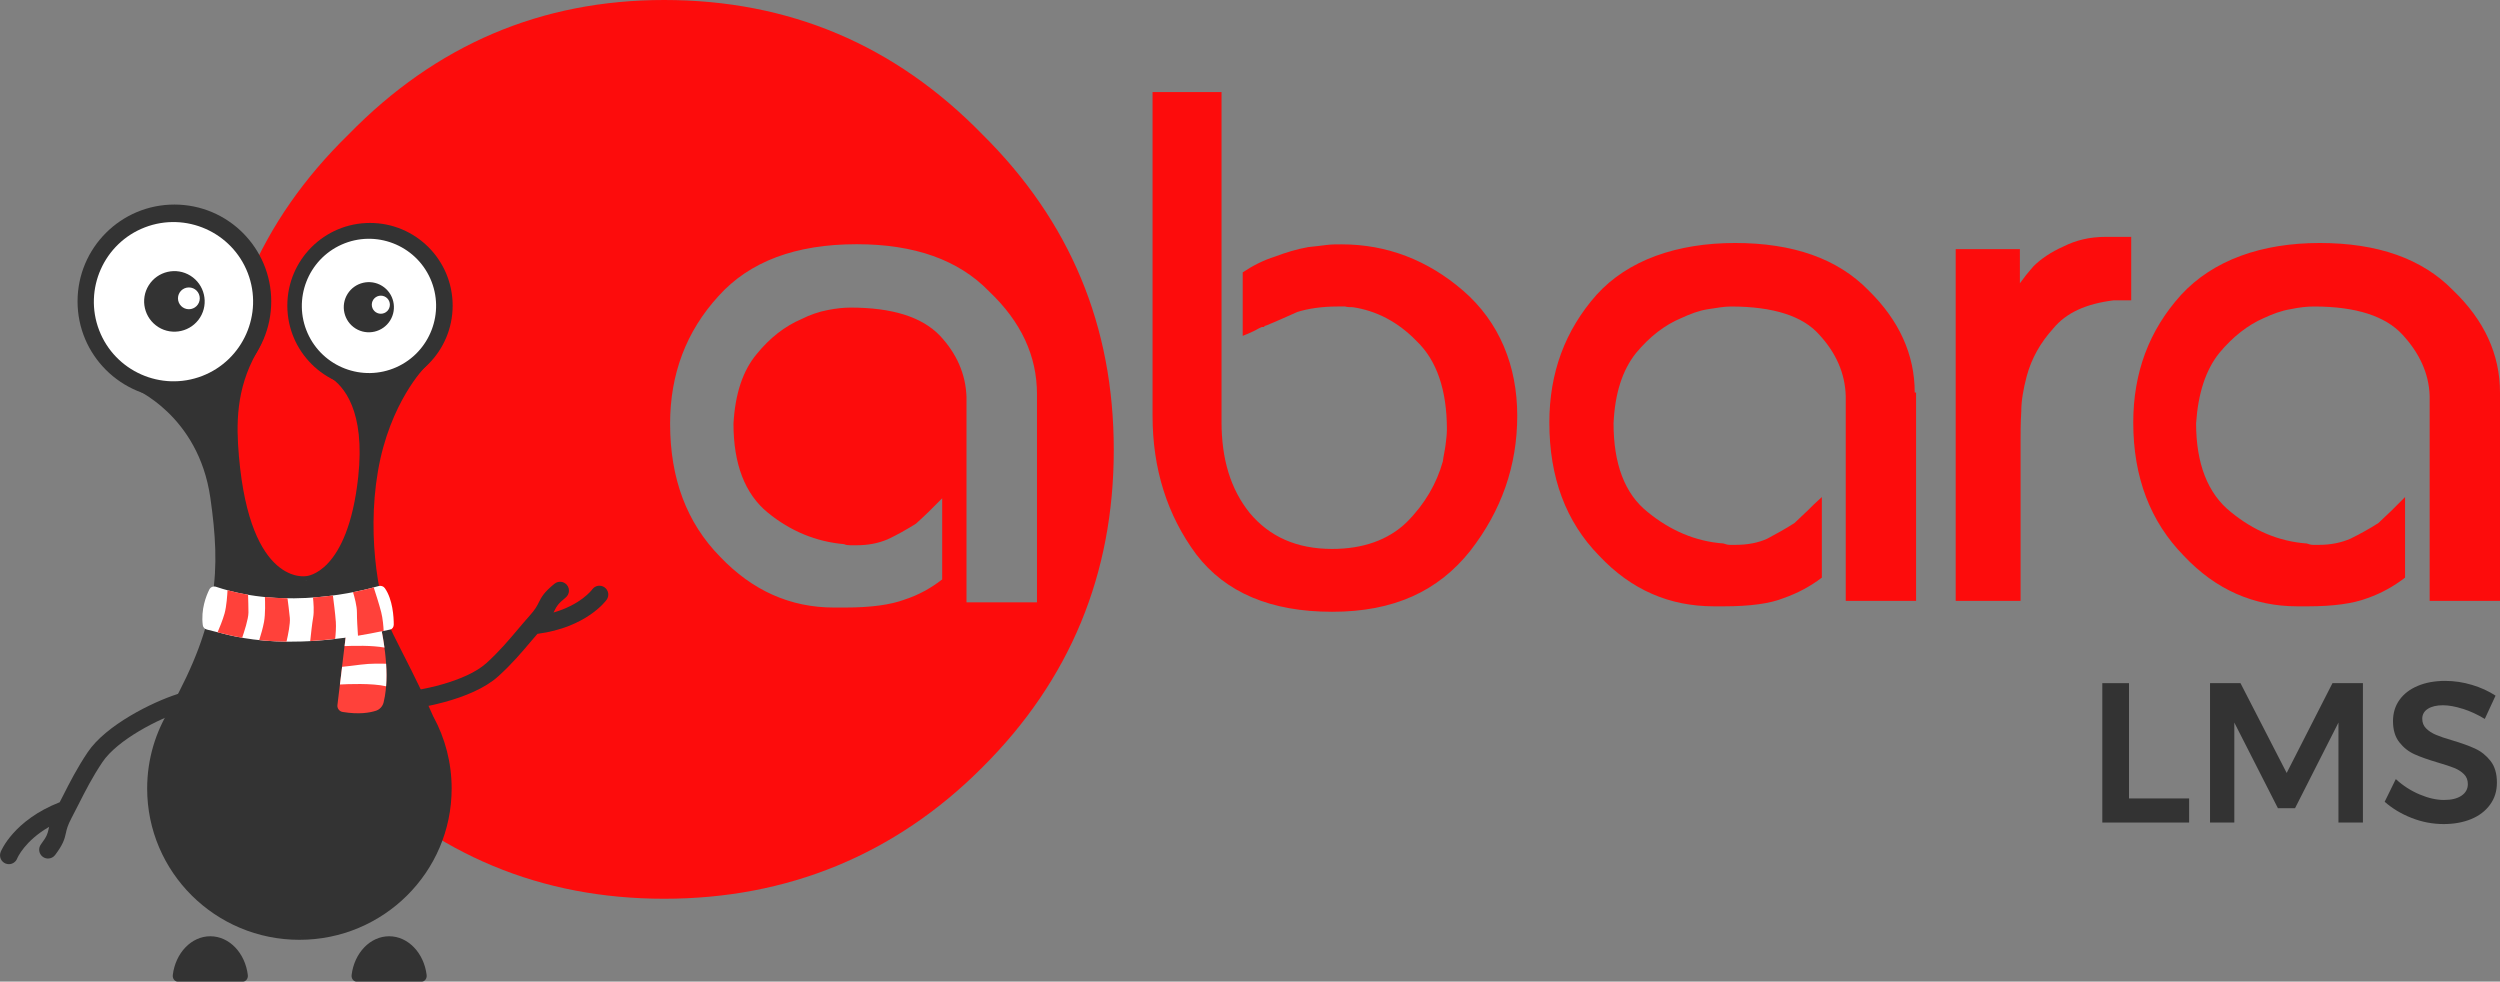<?xml version="1.0" encoding="UTF-8"?>
<svg id="Layer_2" data-name="Layer 2" xmlns="http://www.w3.org/2000/svg" viewBox="0 0 915.16 359.34">
  <rect x="0" y="0" width="915.16" height="359.34" fill="#808080" stroke="none"/>
  <defs>
    <style>
      .cls-1 {
        fill: #ff413a;
      }

      .cls-1, .cls-2, .cls-3, .cls-4, .cls-5 {
        stroke-width: 0px;
      }

      .cls-6 {
        opacity: .5;
      }

      .cls-7 {
        isolation: isolate;
      }

      .cls-2 {
        fill: #fbfbfb;
      }

      .cls-3 {
        fill: #fd0c0c;
      }

      .cls-4 {
        fill: #333;
      }

      .cls-5 {
        fill: #fff;
      }
    </style>
  </defs>
  <g id="Layer_2-2" data-name="Layer 2">
    <g>
      <g>
        <g>
          <g id="Layer0_0_MEMBER_0_FILL" data-name="Layer0 0 MEMBER 0 FILL">
            <path class="cls-3" d="M847.16,112.2c15.25,0,26,3.5,32.25,10.25,6.25,6.75,9.75,14.25,10,22.5v75h25.75v-76.25c0-14-5.75-26.5-17.25-37.5-11.25-11.5-27.5-17.25-48.75-17.25s-39,6.25-50.75,19c-11.75,13-17.5,28.5-17.5,46.75,0,20,6.25,36.25,18.5,48.75,11.75,12.5,25.75,18.5,41.5,18.5h4c9.25,0,16.5-1,21.75-3,5-1.75,9.5-4.25,13.75-7.5v-29.5c-1.75,1.75-3.5,3.5-5,5-1.5,1.5-3.25,3-4.75,4.5-3.5,2.25-6.75,4-10.25,5.75-3.5,1.5-7.25,2.25-11.5,2.25h-2.25c-.75,0-1.5-.25-2.25-.5-10.25-.75-19.5-4.75-27.75-11.5-8.5-6.75-12.75-17.75-12.75-32.5.75-11,3.5-19.5,8.5-25.75,5-6,10.5-10.25,16.25-12.75,3.25-1.5,6.5-2.75,9.75-3.25,3.5-.75,6.25-1,8.75-1Z"/>
          </g>
          <g id="Layer0_0_MEMBER_1_FILL" data-name="Layer0 0 MEMBER 1 FILL">
            <path class="cls-3" d="M739.41,91.2h-23.5v128.75h23.75v-59c0-2.5,0-6,.25-10.25,0-4,.75-8.25,2-13,1.75-6.5,5-12.25,9.75-17.5,4.75-5.75,12-9,22-10.25h6.5v-23.25h-9.25c-6,0-11,1.25-15.5,3.5-4.5,2-8.25,4.5-11,7.25-1,1.25-2,2.25-2.75,3.25-.75,1-1.5,2-2.25,3v-12.5Z"/>
          </g>
          <g id="Layer0_0_MEMBER_2_FILL" data-name="Layer0 0 MEMBER 2 FILL">
            <path class="cls-3" d="M700.91,143.7c0-14-5.75-26.5-17-37.5-11.25-11.5-27.5-17.25-48.75-17.25s-39.25,6.25-50.75,19c-11.5,13-17.25,28.5-17.25,46.75,0,20,6,36.25,18.25,48.75,11.75,12.5,25.75,18.5,42,18.5h3.75c9.5,0,16.75-1,21.75-3,5-1.75,9.75-4.25,14-7.5v-29.5c-2,1.75-3.75,3.5-5.25,5-1.5,1.5-3.25,3-4.75,4.5-3.5,2.25-6.75,4-10,5.75-3.25,1.5-7.25,2.25-11.5,2.25h-2.25c-.75,0-1.5-.25-2.25-.5-10.25-.75-19.5-4.75-27.75-11.5-8.5-6.75-12.5-17.75-12.5-32.5.5-11,3.25-19.5,8.25-25.75,5-6,10.5-10.25,16.5-12.75,3.25-1.5,6.5-2.75,9.75-3.25,3.25-.5,6-1,8.5-1,15.5,0,26.25,3.5,32.25,10.25,6.25,6.75,9.5,14.25,9.75,22.5v75h25.75v-76.25h-.5Z"/>
          </g>
          <g id="Layer0_0_MEMBER_3_FILL" data-name="Layer0 0 MEMBER 3 FILL">
            <path class="cls-3" d="M466.66,93.95c-4,1.25-8,3.25-11.75,5.75v23.25c1.25-.5,2.5-1,3.5-1.5,1.25-.5,2.25-1.25,3.5-1.75h.75c.25-.25.25-.5.75-.5,3.75-1.5,7.5-3.25,11.5-5,4-1.25,9-2,14.75-2h2.75c.75.25,1.75.25,2.75.25,8.5,1.25,16.5,5.25,23.5,12.5,7.25,7,11,17.75,11,32.25,0,1.75-.25,3.75-.5,5.75-.25,2-.75,4-1,6-2.25,8-6.5,15.5-13.25,22.25-6.75,6.5-16,9.75-27.25,9.75-13,0-23-4.5-30.25-13.25-7-8.75-10.25-19.75-10.25-33.25V33.7h-25.25v118.5c0,19.25,5.25,36.25,16,50.75,10.75,14,27.25,21,49.75,21s38.75-7.5,50.5-22.25c11.5-14.75,17.25-31.25,17.25-49.5s-6.5-34.25-19.75-45.75c-13-11.25-28-17-44.5-17-2,0-4,0-5.75.25-2,.25-4,.5-6.5.75-4.25.75-8.25,2-12.25,3.5Z"/>
          </g>
          <g id="Layer0_0_MEMBER_4_FILL" data-name="Layer0 0 MEMBER 4 FILL">
            <path class="cls-3" d="M243.11,0c-45,0-83.5,16.4-115.5,49.2-32.6,31.8-48.9,70.3-48.9,115.5s16.3,84.3,48.9,116.2c32,32.1,70.5,48.1,115.5,48.1s84.5-16,116.5-48.1c32.1-32,48.1-70.7,48.1-116.2s-16-83.7-48.1-115.5C327.61,16.4,288.81,0,243.11,0M311.3,112.6c-2.5,0-5.3.3-8.3.9-3.2.6-6.4,1.7-9.6,3.3-6.1,2.6-11.6,6.9-16.4,12.8-5.1,6.1-7.9,14.6-8.5,25.5,0,14.8,4.2,25.7,12.5,32.5,8.4,6.9,17.8,10.7,28,11.6.6.3,1.3.4,2.2.4h2.4c4.1,0,7.9-.7,11.4-2.2,3.4-1.6,6.8-3.5,10.3-5.7,1.6-1.4,3.1-2.9,4.6-4.3,1.6-1.6,3.3-3.3,5-5v29.7c-4.1,3.2-8.6,5.7-13.8,7.4-5.1,1.9-12.3,2.9-21.8,2.9h-4c-16,0-29.9-6.2-41.7-18.6-12.2-12.4-18.3-28.6-18.3-48.7,0-18.2,5.9-33.8,17.7-46.7,11.4-12.7,28.3-19,50.6-19,21.1,0,37.3,5.7,48.5,17.3,11.7,11.1,17.5,23.6,17.5,37.6v76.2h-25.8v-75.2c-.3-8.3-3.5-15.8-9.8-22.5-6.6-6.8-17.4-10.2-32.7-10.2Z"/>
          </g>
        </g>
        <g id="LMS" class="cls-7">
          <path class="cls-4" d="M769.58,250.08h9.77v42.2h22.01v8.82h-31.78v-51.02Z"/>
          <path class="cls-4" d="M809.01,250.08h11.15l16.91,32.87,16.76-32.87h11.15v51.02h-8.96v-36.59l-15.89,31.34h-6.27l-15.96-31.34v36.59h-8.89v-51.02Z"/>
          <path class="cls-4" d="M901.53,259.48c-2.75-.87-5.16-1.31-7.25-1.31-2.33,0-4.18.44-5.54,1.31-1.36.87-2.04,2.09-2.04,3.64,0,1.41.47,2.59,1.42,3.53.95.95,2.14,1.73,3.57,2.33,1.43.61,3.39,1.28,5.87,2,3.45,1.02,6.28,2.04,8.49,3.06,2.21,1.02,4.09,2.53,5.65,4.52,1.55,1.99,2.33,4.62,2.33,7.87s-.84,5.82-2.51,8.13c-1.68,2.31-3.98,4.07-6.92,5.28-2.94,1.21-6.3,1.82-10.09,1.82-3.98,0-7.87-.74-11.66-2.22-3.79-1.48-7.09-3.46-9.91-5.94l4.08-8.31c2.57,2.38,5.47,4.25,8.67,5.61,3.21,1.36,6.2,2.04,8.96,2.04s4.86-.52,6.41-1.57c1.55-1.04,2.33-2.47,2.33-4.26,0-1.46-.47-2.66-1.42-3.61-.95-.95-2.15-1.71-3.61-2.3-1.46-.58-3.45-1.24-5.98-1.97-3.45-1.02-6.27-2.02-8.45-2.99-2.19-.97-4.06-2.44-5.61-4.41-1.56-1.97-2.33-4.55-2.33-7.76,0-2.96.79-5.55,2.37-7.76,1.58-2.21,3.81-3.92,6.71-5.14,2.89-1.21,6.23-1.82,10.02-1.82,3.3,0,6.57.49,9.8,1.46,3.23.97,6.11,2.28,8.64,3.94l-3.94,8.53c-2.62-1.6-5.31-2.84-8.05-3.72Z"/>
        </g>
      </g>
      <g>
        <path class="cls-4" d="M158.66,262.41c-4.7-10.85-11.81-24.27-14.79-30.36-4.57-9.32-9.86-34.18-5.53-59.52,4.33-25.34,17.32-38.25,17.32-38.25,0,0,9.11-10.14,6.49-19.3-9.54-33.31-39.84-24.34-49.25-7.81-3.24,5.69-3.72,11.02-2.98,15.51,1.05,6.4,5.2,11.79,10.7,15.27,5.21,3.29,13.15,12.37,10.5,36.72-3.85,35.38-19,36.22-19,36.22,0,0-20.49,3.92-24.65-43.78-1.02-11.71-1.13-24.55,6.38-37.9,5.1-9.07,4.8-15.57,4.28-19.36-3.97-29.02-61.8-29.92-64.45,4.19-1.57,20.21,15.22,28.11,15.22,28.11,0,0,23.74,9.66,28.1,40.08,3.83,26.71,2.9,45.27-14.58,76.92,0,0,0,.02,0,.03-5.41,8.54-8.55,18.63-8.55,29.47,0,30.58,24.95,55.38,55.73,55.38s55.73-24.79,55.73-55.38c0-9.5-2.41-18.43-6.65-26.25Z"/>
        <circle class="cls-4" cx="63.84" cy="110.33" r="35.45"/>
        <path class="cls-5" d="M73.98,137.64c-15,5.77-31.9-1.73-37.68-16.73-5.77-15,1.73-31.9,16.73-37.68,15-5.77,31.9,1.73,37.68,16.73,5.77,15-1.73,31.9-16.73,37.68Z"/>
        <circle class="cls-4" cx="135.44" cy="111.87" r="30.26"/>
        <path class="cls-4" d="M144.88,253.59c8.85-.59,25.69-4.06,33.21-10.88,4.6-4.17,8.08-8.3,11.45-12.28,1.44-1.71,2.85-3.37,4.3-4.99,2.13-2.38,2.76-3.65,3.37-4.88,1.08-2.19,2.07-3.86,5.77-6.87,1.39-1.13,3.44-.92,4.57.47,1.13,1.39.92,3.44-.47,4.57-2.88,2.34-3.34,3.28-4.05,4.7-.12.25-.26.51-.4.79,9.94-2.88,13.94-8.15,14.17-8.46,1.04-1.45,3.06-1.79,4.51-.75,1.46,1.04,1.81,3.06.77,4.53-.3.42-7.42,10.14-25.35,12.49-.74.86-1.49,1.71-2.23,2.6-3.5,4.15-7.13,8.44-12.05,12.9-9.83,8.92-30.14,12.08-37.14,12.55-.07,0-.15,0-.22,0-1.7,0-3.12-1.32-3.24-3.03-.12-1.79,1.24-3.34,3.03-3.46Z"/>
        <path class="cls-4" d="M.22,311.92c.19-.48,4.76-11.64,21.63-18.25.38-.75.77-1.49,1.16-2.26,2.55-5.03,5.19-10.23,9.08-16.03,6.71-10,23.73-18.38,32.88-21.31,1.71-.55,3.54.39,4.08,2.1.55,1.71-.39,3.54-2.1,4.08-8.94,2.86-23.98,10.57-29.46,18.74-3.67,5.47-6.22,10.5-8.68,15.35-.86,1.7-1.71,3.37-2.59,5.03-1.5,2.83-1.8,4.21-2.09,5.55-.52,2.39-1.08,4.24-3.95,8.06-.64.85-1.61,1.3-2.6,1.3-.68,0-1.37-.21-1.95-.65-1.43-1.08-1.72-3.11-.64-4.55,2.23-2.97,2.46-3.99,2.79-5.54.06-.27.12-.56.2-.86-8.95,5.19-11.57,11.27-11.71,11.62-.51,1.27-1.73,2.04-3.02,2.04-.39,0-.79-.07-1.18-.22-1.67-.65-2.49-2.54-1.84-4.21Z"/>
        <path class="cls-5" d="M145.06,134.44c-12.38,5.51-26.94-.08-32.45-12.46-5.51-12.38.08-26.94,12.46-32.45,12.38-5.51,26.94.08,32.45,12.46,5.51,12.38-.08,26.94-12.46,32.45Z"/>
        <path class="cls-4" d="M76.99,342.73c-6.99,0-12.77,6.17-13.74,14.2-.15,1.27.71,2.4,1.78,2.4h23.91c1.07,0,1.94-1.13,1.78-2.4-.97-8.03-6.75-14.2-13.74-14.2Z"/>
        <g class="cls-6">
          <path class="cls-2" d="M111.88,212.6c.11,0,.22,0,.33,0,.03,0,.06-.02.09-.03-.12,0-.26.02-.42.02Z"/>
          <path class="cls-2" d="M108.96,342.36c.39,0,.77.05,1.16.05.11,0,.23,0,.34,0-.5,0-1-.02-1.5-.04Z"/>
          <path class="cls-2" d="M70.73,324.15c-.19-.21-.37-.43-.56-.65.18.22.37.43.56.65Z"/>
        </g>
        <g>
          <path class="cls-4" d="M57.97,119.73c-5.18-3.24-6.77-10.1-3.53-15.28,3.24-5.18,10.09-6.77,15.28-3.52,5.18,3.24,6.77,10.1,3.53,15.28-3.24,5.18-10.1,6.77-15.28,3.53Z"/>
          <circle class="cls-5" cx="69.14" cy="109.21" r="3.99"/>
        </g>
        <g>
          <path class="cls-4" d="M130.15,120.25c-4.29-2.68-5.6-8.36-2.92-12.66,2.68-4.29,8.36-5.6,12.66-2.92,4.29,2.68,5.6,8.36,2.92,12.66-2.68,4.29-8.36,5.6-12.66,2.92Z"/>
          <circle class="cls-5" cx="139.41" cy="111.54" r="3.31"/>
        </g>
        <path class="cls-4" d="M142.45,342.73c-6.99,0-12.77,6.17-13.74,14.2-.15,1.27.71,2.4,1.78,2.4h23.91c1.07,0,1.94-1.13,1.78-2.4-.97-8.03-6.75-14.2-13.74-14.2Z"/>
        <g>
          <g>
            <path class="cls-1" d="M125.42,260.62c-1.2-.2-2.04-1.31-1.9-2.52.74-6.05,2.84-23.28,3.25-26.99.5-4.51,12.54-2.01,12.54-2.01,0,0,4.01,16.48,1.11,28.04-.36,1.42-1.39,2.57-2.78,3.03-2.22.73-6.21,1.44-12.23.45Z"/>
            <path class="cls-5" d="M140.74,237.07c-.63-4.67-1.43-7.97-1.43-7.97,0,0-.31-.06-.79-.15-1.84,0-4.12.09-6.21.37-1.73.23-3.48.44-5,.6-.28.33-.48.71-.53,1.18-.11.99-.34,2.96-.64,5.42,3.37-.15,10.19-.3,14.6.54Z"/>
            <path class="cls-5" d="M141.34,251.23c.21-2.76.17-5.58,0-8.25-1.47-.06-5.68-.16-9.31.32-2.46.33-5,.61-6.8.8-.27,2.19-.53,4.4-.79,6.47,2.47-.14,11.87-.56,16.9.66Z"/>
          </g>
          <g>
            <path class="cls-5" d="M138.62,214.52c-6.23,1.84-33.68,8.98-59.51.29-.97-.33-2.03.07-2.47.96-1.19,2.38-3.13,7.3-2.41,13.09.1.79.73,1.42,1.53,1.6,7.42,1.62,25.77,9.15,67.15-.03.79-.18,1.24-1.02,1.23-1.81,0-2.74-.36-9.16-3.26-13.31-.5-.71-1.41-1.02-2.26-.77Z"/>
            <path class="cls-1" d="M90.81,217.72c-2.5-.43-5.01-.97-7.52-1.65-.08,1.56-.34,5.82-1.09,8.52-.67,2.4-1.9,5.36-2.55,6.86,2.35.62,5.31,1.37,8.99,2.01.68-1.94,2.31-6.87,2.31-9.23,0-2.06-.09-4.92-.14-6.49Z"/>
            <path class="cls-1" d="M106.1,226.22c-.22-2.34-.65-5.64-.86-7.21-2.69-.04-5.46-.19-8.27-.47.08,1.75.21,6.2-.32,9.11-.4,2.2-1.19,4.87-1.76,6.66,2.97.31,6.29.52,9.99.56.6-2.57,1.41-6.6,1.22-8.66Z"/>
            <path class="cls-1" d="M122.92,227.5c-.2-2.93-.82-7.69-1.06-9.51-2.28.3-4.72.56-7.29.74.19,1.76.46,5.09.06,7.33-.38,2.13-.82,6.17-1.07,8.6,2.85-.16,5.89-.42,9.13-.8.19-1.68.39-4.18.24-6.38Z"/>
            <path class="cls-1" d="M136.79,215.03c-1.83.5-4.41,1.13-7.56,1.75.49,1.6,1.46,5.07,1.43,7.49-.02,2.1.21,5.98.38,8.44,2.99-.49,6.12-1.08,9.4-1.77-.08-1.66-.3-4.46-.89-6.8-.71-2.82-2.16-7.32-2.75-9.11Z"/>
          </g>
        </g>
      </g>
    </g>
  </g>
</svg>